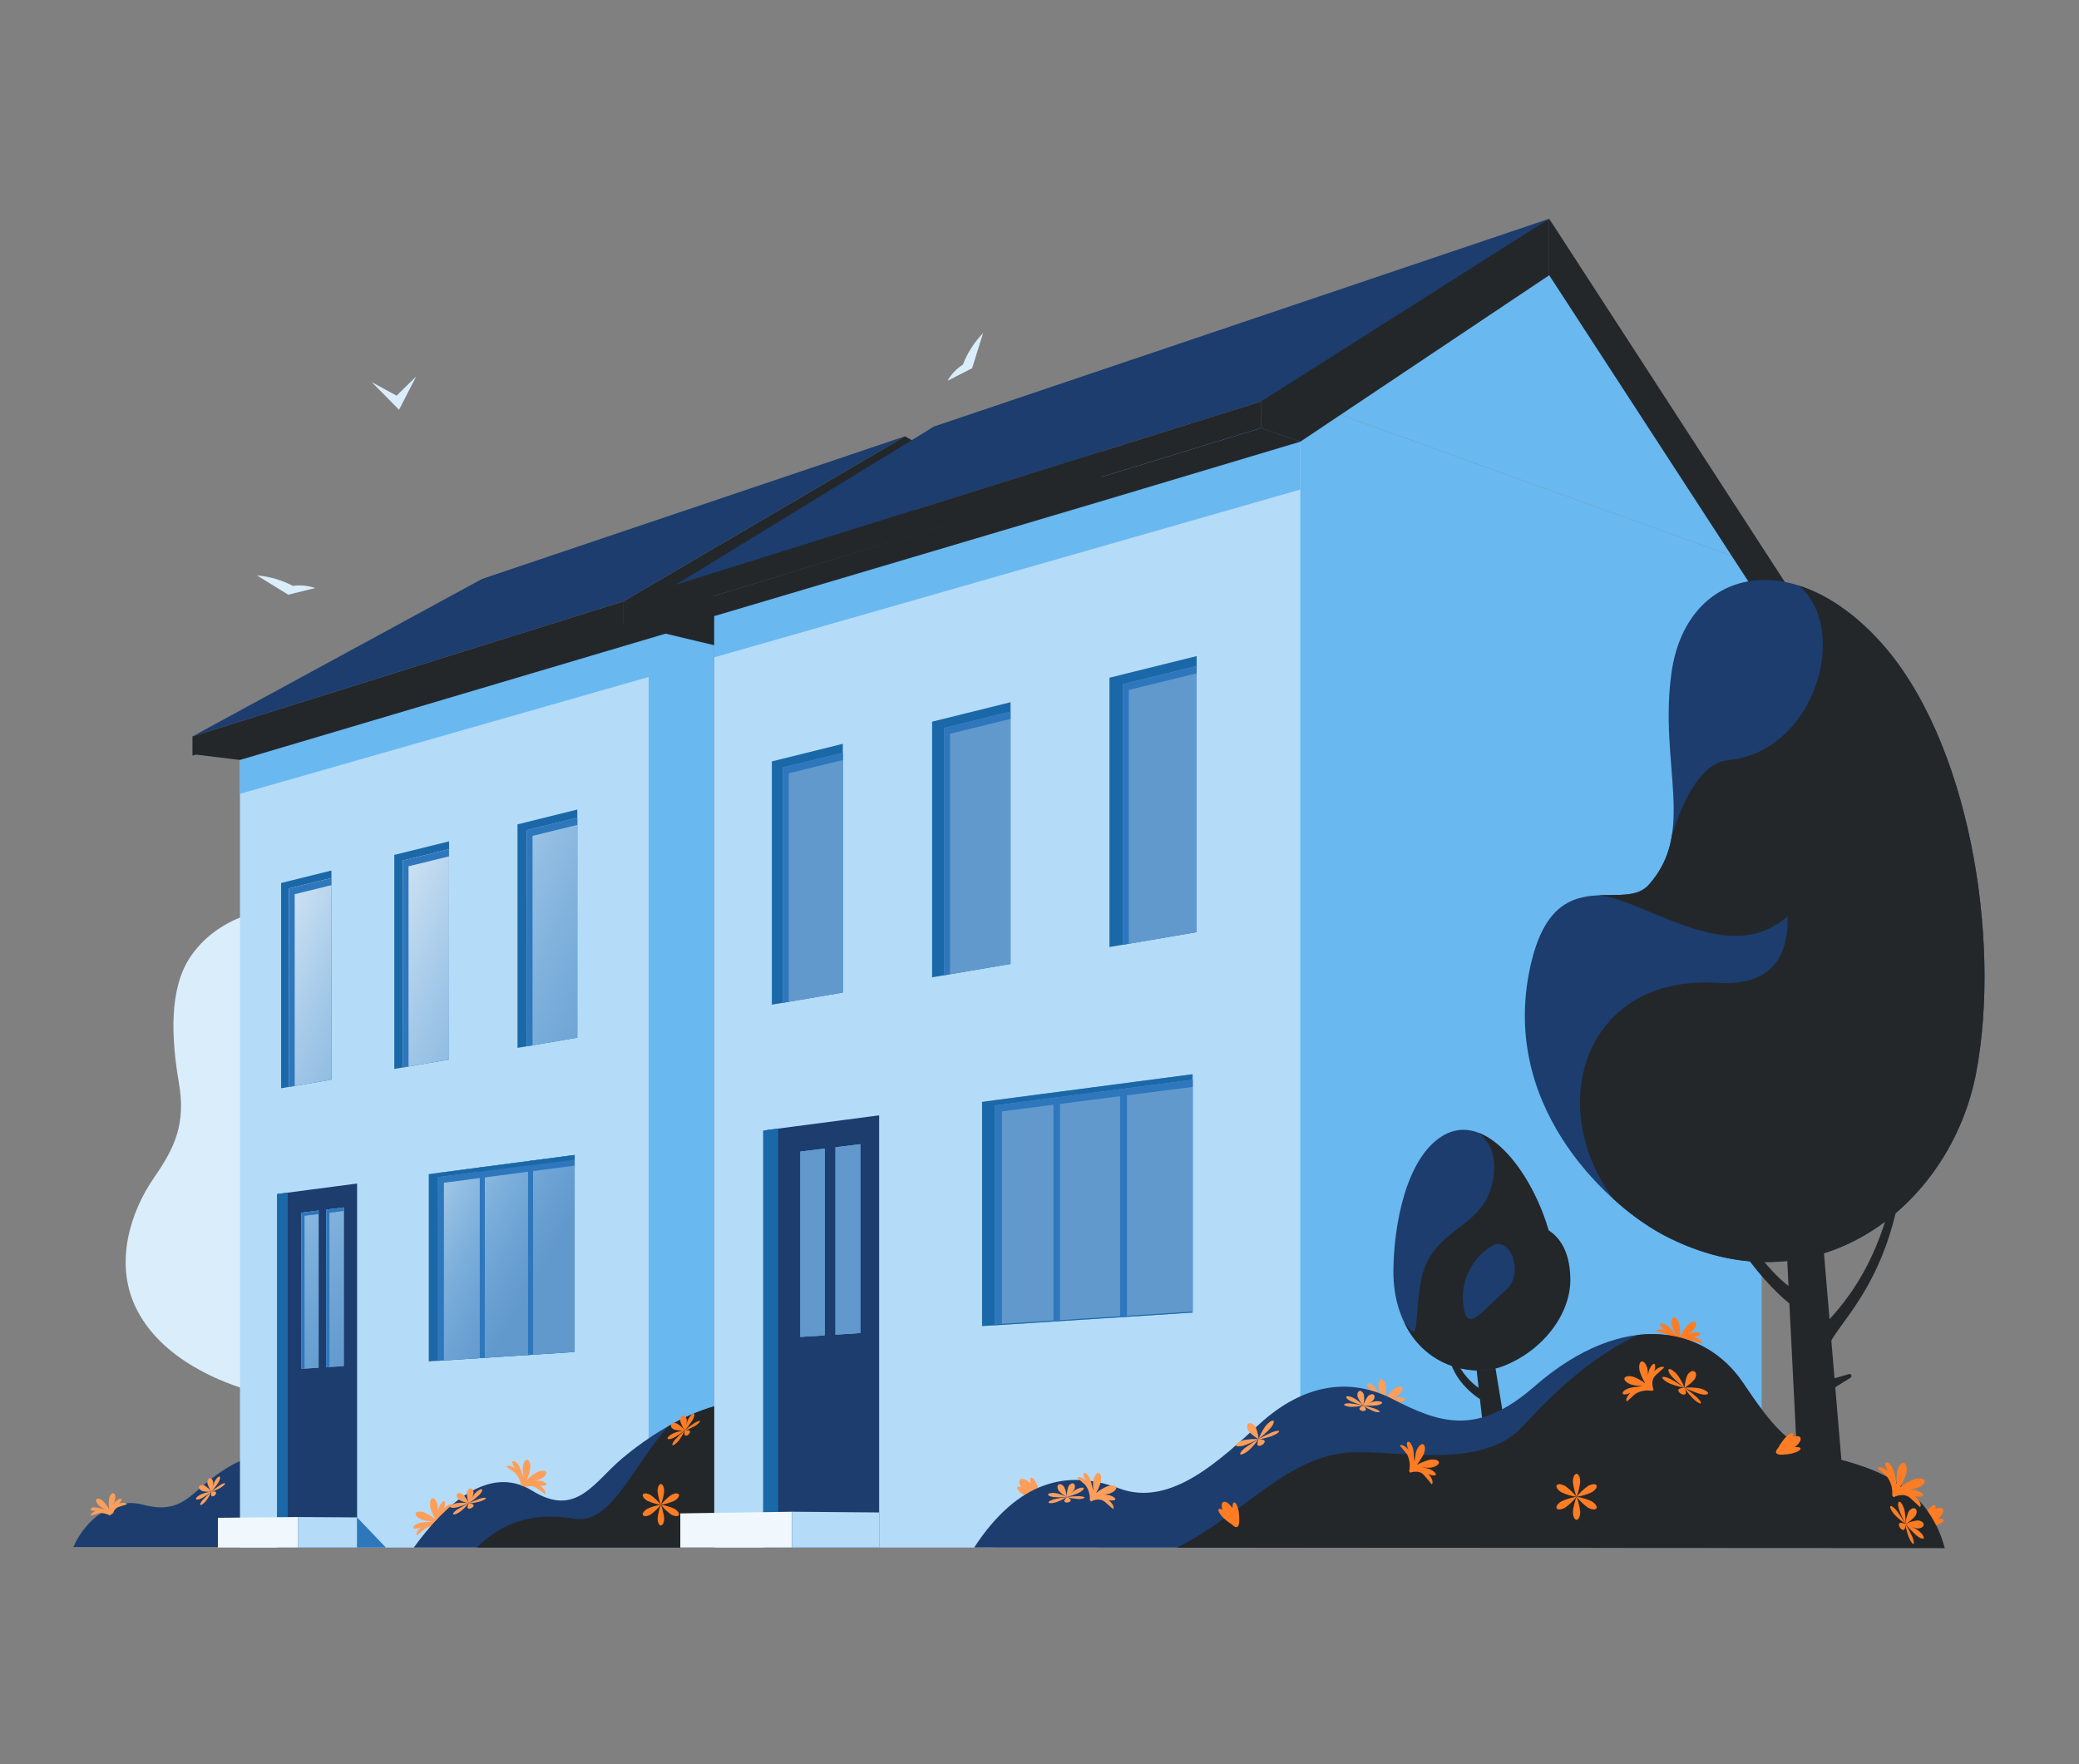 <svg width="660" height="560" viewBox="0 0 660 560" fill="none" xmlns="http://www.w3.org/2000/svg">
<rect x="0" y="0" width="660" height="560" fill="#808080" stroke="none"/>
<path d="M528.705 195.798L555.335 189.708L568.146 194.158L541.647 200.07L528.705 195.798Z" fill="#24272A"/>
<path d="M79.384 441.4H109.216C127.757 404.12 146.503 354.885 135.264 326.6C127.696 281.8 76.484 278.792 60.135 304.2C53.729 314.155 54.335 329.393 56.788 343.727C59.007 356.698 55.594 364.171 48.913 373.802C41.313 384.755 36.525 400.555 42.762 414.315C50.781 432.008 72.085 439.353 79.384 441.4Z" fill="#DAEDFB"/>
<path d="M23.3 491.067C26.742 482.927 35.793 475.051 45.158 477.591C55.312 480.345 59.009 476.233 64.258 471.739C81.015 457.408 89.204 461.051 97.909 470.565C105.833 479.227 103.609 491.065 103.609 491.065L23.3 491.067Z" fill="#1C3D6E"/>
<path d="M76.184 491.23H205.927V191.293L76.184 231.567V491.23Z" fill="#B4DCF8"/>
<path d="M76.184 251.973L205.927 214.884V191.293L76.184 231.567V251.973Z" fill="#69B8F0"/>
<path d="M89.237 345.44L105.22 342.711V276.322L89.237 280.284V345.44Z" fill="#1B68A8"/>
<path d="M127.678 325.925L142.35 323.205V269.135L127.678 272.74V325.925Z" fill="#6299CD"/>
<path d="M125.17 339.305L142.556 336.336V267.066L125.17 271.376V339.305Z" fill="#1B68A8"/>
<path d="M164.281 332.626L183.264 329.386V256.973L164.281 261.679V332.626Z" fill="#1B68A8"/>
<path d="M91.728 345.015L105.22 342.711V278.711L91.728 282.019V345.015Z" fill="#6299CD"/>
<path d="M127.865 338.845L142.543 336.339V269.562L127.865 273.16V338.845Z" fill="#6299CD"/>
<path d="M167.236 332.123L183.264 329.386V259.58L167.236 263.509V332.123Z" fill="#6299CD"/>
<path d="M91.728 345.015L105.22 342.711V278.711L91.728 282.019V345.015Z" fill="url(#paint0_linear_415_7327)"/>
<path d="M127.865 338.845L142.543 336.339V269.562L127.865 273.16V338.845Z" fill="url(#paint1_linear_415_7327)"/>
<path d="M167.236 332.123L183.264 329.386V259.58L167.236 263.509V332.123Z" fill="url(#paint2_linear_415_7327)"/>
<path d="M139.099 431.951L182.438 429.156V366.626L139.099 372.311V431.951Z" fill="#6299CD"/>
<path d="M88.104 491.23H113.361V375.687L88.104 379V491.23Z" fill="#1C3D6E"/>
<path d="M87.932 491.23H91.34V378.576L87.932 379.023V491.23Z" fill="#1B68A8"/>
<path d="M136.108 432.144L182.161 429.174V366.663L136.108 372.703V432.144Z" fill="#1B68A8"/>
<path d="M139.099 431.951L182.438 429.156V366.626L139.099 372.311V431.951Z" fill="#6299CD"/>
<path d="M139.099 431.951L182.438 429.156V366.626L139.099 372.311V431.951Z" fill="url(#paint3_linear_415_7327)"/>
<path d="M140.923 375.444L182.438 369.999V367.936L139.099 373.621V431.951L140.923 431.833V375.444Z" fill="#2E77BD"/>
<path d="M169.234 368.358L167.628 368.569V430.111L169.234 430.008V368.358Z" fill="#2E77BD"/>
<path d="M152.304 431.099L153.909 430.996V370.368L152.304 370.579V431.099Z" fill="#2E77BD"/>
<path d="M226.687 491.23H205.927V191.293L226.687 196.387V491.23Z" fill="#69B8F0"/>
<path d="M140.238 482.105C140.267 481.678 140.382 481.261 140.577 480.88C140.771 480.499 141.041 480.16 141.369 479.886L144 477.7C143.574 477.189 142.331 477.522 141.224 478.444C141.124 478.526 141.024 478.62 140.924 478.718C141.239 478.099 141.358 477.4 141.265 476.712C140.936 475.842 139.584 477.54 139.243 478.854C139.158 479.185 139.088 479.509 139.023 479.829C139.068 479.208 139.047 478.583 138.961 477.966C138.716 476.546 137.986 475.487 137.33 475.6C136.674 475.713 136.341 476.956 136.586 478.376C136.927 479.714 137.448 480.999 138.135 482.196L138.117 482.214C137.115 481.378 136.005 480.68 134.817 480.14C133.466 479.64 132.183 479.745 131.953 480.369C131.723 480.993 132.633 481.903 133.985 482.401C135.017 482.712 136.084 482.889 137.161 482.928L137.003 482.991C135.735 483.197 133.969 483.043 132.512 483.663C130.507 484.517 131.012 485.687 132.76 485.1C133.019 485.013 133.294 484.918 133.575 484.819C132.486 485.737 131.945 486.883 132.367 487.39L134.967 485.228C135.668 484.81 136.447 484.541 137.256 484.437C138.032 483.416 139.06 482.612 140.238 482.105Z" fill="#FE9E5B"/>
<path d="M131.36 491.23C141.224 477.706 155.179 464.637 168.949 473.189C182.913 481.863 188.496 470.52 197.473 462.971C214.125 448.971 240.782 435.796 254.885 453.171C267.723 468.991 264.119 491.227 264.119 491.227L131.36 491.23Z" fill="#1C3D6E"/>
<path d="M151.37 491.23H264.119C264.119 491.23 267.719 468.994 254.885 453.174C244.5 440.374 227.31 444.152 212.318 452.62C201.024 464.833 194.218 484.047 182.289 482.079C172.285 480.428 161.467 481.271 151.37 491.23Z" fill="#24272A"/>
<path d="M94.607 481.55L113.361 481.664V491.23H94.607V481.55Z" fill="#B4DCF8"/>
<path d="M69.174 491.23H94.607V481.55L69.174 481.791V491.23Z" fill="#F0F8FE"/>
<path d="M95.684 434.507L101.141 434.154V384.268L95.684 384.94V434.507Z" fill="#6299CD"/>
<path d="M103.585 433.995L109.144 433.635V383.284L103.585 383.968V433.995Z" fill="#6299CD"/>
<path d="M95.684 434.507L101.141 434.154V384.268L95.684 384.94V434.507Z" fill="#6299CD"/>
<path d="M103.585 433.995L109.144 433.635V383.284L103.585 383.968V433.995Z" fill="#6299CD"/>
<path d="M95.684 434.507L101.141 434.154V384.268L95.684 384.94V434.507Z" fill="url(#paint4_linear_415_7327)"/>
<path d="M103.585 433.995L109.144 433.635V383.284L103.585 383.968V433.995Z" fill="url(#paint5_linear_415_7327)"/>
<path d="M101.141 385.389V384.268L95.684 384.94V434.507L96.682 434.442V385.937L101.141 385.389Z" fill="#2E77BD"/>
<path d="M109.144 384.404V383.284L103.585 383.968V433.995L104.583 433.931V384.965L109.144 384.404Z" fill="#2E77BD"/>
<path d="M240.218 208.03L197.973 197.962V190.847L240.218 201.161V208.03Z" fill="#24272A"/>
<path d="M197.973 190.847L287.272 138.499L301.25 146.236L256.805 208.842L197.973 190.847Z" fill="#24272A"/>
<path d="M226.75 491.23H413.247V126.934L226.75 184.826V491.23Z" fill="#B4DCF8"/>
<path d="M226.75 208.656L412.79 155.401V127.073L226.75 184.826V208.656Z" fill="#69B8F0"/>
<path d="M245.032 318.908L267.56 315.063V236.105L245.032 241.689V318.908Z" fill="#1B68A8"/>
<path d="M299.485 294.134L320.514 290.237V225.399L299.485 230.565V294.134Z" fill="#6299CD"/>
<path d="M295.904 310.226L320.81 305.975V222.905L295.904 229.079V310.226Z" fill="#1B68A8"/>
<path d="M352.205 300.616L379.887 295.892V208.261L352.205 215.122V300.616Z" fill="#1B68A8"/>
<path d="M248.533 318.311L267.56 315.063V238.947L248.533 243.611V318.311Z" fill="#6299CD"/>
<path d="M299.752 309.569L320.791 305.978V225.899L299.752 231.056V309.569Z" fill="#6299CD"/>
<path d="M356.498 299.884L379.887 295.892V211.415L356.498 217.148V299.884Z" fill="#6299CD"/>
<path d="M250.391 245.469L267.56 241.26V238.947L248.533 243.61V318.311L250.391 317.994V245.469Z" fill="#2E77BD"/>
<path d="M301.61 232.915L320.792 228.213V225.899L299.752 231.056V309.569L301.61 309.252V232.915Z" fill="#2E77BD"/>
<path d="M358.356 219.006L379.887 213.728V211.415L356.498 217.148V299.884L358.356 299.567V219.006Z" fill="#2E77BD"/>
<path d="M315.842 420.688L378.678 416.645V340.987L315.842 349.223V420.688Z" fill="#6299CD"/>
<path d="M243.44 491.23H279.096V354.04L243.44 358.714V491.23Z" fill="#1C3D6E"/>
<path d="M242.259 491.23H247.037V358.242L242.259 358.868V491.23Z" fill="#1B68A8"/>
<path d="M311.763 420.951L378.512 416.656V341.008L311.763 349.758V420.951Z" fill="#1B68A8"/>
<path d="M315.787 420.382L378.634 416.321V342.74L315.787 350.906V420.382Z" fill="#6299CD"/>
<path d="M318.081 352.778L378.634 345.018V342.735L315.787 350.901V420.382L318.081 420.234V352.778Z" fill="#2E77BD"/>
<path d="M334.433 348.964V419.504L336.525 419.333V348.245L334.433 348.964Z" fill="#2E77BD"/>
<path d="M355.583 347.297V418.156L357.757 417.979V347.297H355.583Z" fill="#2E77BD"/>
<path d="M254.1 424.373L261.796 423.876V364.6L254.1 365.546V424.373Z" fill="#6299CD"/>
<path d="M265.248 423.653L273.115 423.144V363.208L265.248 364.175V423.653Z" fill="#6299CD"/>
<path d="M254.1 424.373L261.796 423.876V364.6L254.1 365.546V424.373Z" fill="#6299CD"/>
<path d="M265.248 423.653L273.115 423.144V363.208L265.248 364.175V423.653Z" fill="#6299CD"/>
<path d="M254.1 424.373L261.796 423.876V364.6L254.1 365.546V424.373Z" fill="#6299CD"/>
<path d="M265.248 423.653L273.115 423.144V363.208L265.248 364.175V423.653Z" fill="#6299CD"/>
<path d="M197.973 197.962L61.097 239.847V233.755L197.973 190.847V197.962Z" fill="#24272A"/>
<path d="M349.676 143.292L214.399 185.698V192.935L349.676 151.539V143.292Z" fill="#24272A"/>
<path d="M213.06 200.611L76.184 241.23L61.097 239.407L197.973 197.766L213.06 200.611Z" fill="#24272A"/>
<path d="M349.676 151.298L214.399 192.935L226.683 195.59L349.676 159.091V151.298Z" fill="#24272A"/>
<path d="M215.973 491.23H251.465V479.868L215.973 480.391V491.23Z" fill="#F0F8FE"/>
<path d="M279.065 491.23H251.465V479.868L279.065 480.097V491.23Z" fill="#B4DCF8"/>
<path d="M197.973 190.847L61.097 233.755L153.089 183.747L287.272 138.499L197.973 190.847Z" fill="#1C3D6E"/>
<path d="M491.81 69.436L296.509 135.387L214.399 185.698L395.248 129.031L400.344 127.434V135.873L412.811 140.203L412.79 127.073L491.81 69.436Z" fill="#1C3D6E"/>
<path d="M138.289 373.753L182.438 368.11V366.626L139.099 372.311L138.289 373.753Z" fill="#1B68A8"/>
<path d="M105.22 280.982V278.711L91.728 282.019V345.015L93.552 344.704V283.842L105.22 280.982Z" fill="#2E77BD"/>
<path d="M142.543 271.833V269.562L127.865 273.16V338.845L129.689 338.533V274.984L142.543 271.833Z" fill="#2E77BD"/>
<path d="M183.264 261.85V259.58L167.236 263.509V332.122L169.059 331.811V265.333L183.264 261.85Z" fill="#2E77BD"/>
<path d="M113.361 481.664L122.504 491.23H113.361V481.664Z" fill="#2E77BD"/>
<path d="M214.334 192.828L400.344 135.873V127.434L214.334 185.743V192.828Z" fill="#24272A"/>
<path d="M559.256 491.23H412.79V127.073L559.256 179.862V491.23Z" fill="#69B8F0"/>
<path d="M491.81 69.436L526.81 126.714L559.256 179.84L491.81 155.529L412.843 127.066L453.944 97.055L491.81 69.436Z" fill="#69B8F0"/>
<path d="M349.676 159.091L412.811 140.203L400.344 135.873L337.151 155.22L349.676 159.091Z" fill="#24272A"/>
<path d="M412.811 140.203L400.344 135.873V127.434L412.811 131.868V140.203Z" fill="#24272A"/>
<path d="M568.146 194.158L559.257 191.07V183.951L568.146 187.112V194.158Z" fill="#24272A"/>
<path d="M400.344 127.434L491.81 69.436V87.368L412.811 140.203L400.344 127.434Z" fill="#24272A"/>
<path d="M559.257 191.07L491.81 87.368V69.436L568.146 187.112L559.257 191.07Z" fill="#24272A"/>
<path d="M468.035 428.543L471.76 461.042L479.775 464.768L473.581 427.191L468.035 428.543Z" fill="#24272A"/>
<path d="M471.138 441.6C471.138 441.6 463.864 438.223 461.128 428.62L459.678 428.775C460.814 439.404 470.785 444.692 470.785 444.692L471.138 441.6Z" fill="#24272A"/>
<path d="M458.048 360.508C446.448 367.408 442.44 388.708 442.348 403.485C442.248 420.431 451.987 433.958 468.139 434.985C484.291 436.012 495.567 419.638 493.463 399.727C491.359 379.816 474.019 351.007 458.048 360.508Z" fill="#1C3D6E"/>
<path d="M491.591 390.49C487.761 377.29 479.114 363.367 469.491 359.627C473.284 362.717 476.117 368.412 473.181 377.645C469.123 390.405 453.919 390.367 451.028 406.989C448.664 420.582 451.028 426.764 445.795 419.774C447.76 424.121 450.886 427.841 454.83 430.525C458.774 433.209 463.382 434.752 468.147 434.984C470.373 435.131 472.609 434.928 474.773 434.384V434.393C474.823 434.379 474.873 434.362 474.925 434.347C475.793 434.121 476.644 433.838 477.475 433.5C489.023 429.111 498.81 417.642 498.521 405.63C498.3 396.584 494.731 392.569 491.591 390.49ZM478.371 409.16C469.024 417.76 465.503 423.26 464.492 413.58C464.157 409.998 464.844 406.395 466.472 403.187C468.1 399.979 470.603 397.298 473.692 395.454C479.612 392.132 483.788 404.178 478.371 409.16Z" fill="#24272A"/>
<path d="M444.411 445.168C444.298 445.12 444.177 445.074 444.05 445.031C444.739 445.03 445.411 444.817 445.975 444.422C446.602 443.734 444.475 443.297 443.149 443.588C442.816 443.661 442.495 443.746 442.18 443.832C442.755 443.59 443.303 443.289 443.814 442.932C444.97 442.071 445.584 440.941 445.186 440.408C444.788 439.875 443.53 440.139 442.375 440.999C441.336 441.908 440.425 442.954 439.668 444.108L439.644 444.1C439.936 442.828 440.056 441.523 440 440.22C439.833 438.789 439.161 437.692 438.5 437.769C437.839 437.846 437.439 439.069 437.607 440.5C437.796 441.561 438.121 442.593 438.574 443.571L438.448 443.461C437.689 442.424 437.029 440.777 435.815 439.761C434.147 438.361 433.33 439.335 434.646 440.632C434.841 440.824 435.046 441.026 435.265 441.232C433.954 440.677 432.687 440.713 432.425 441.319L435.525 442.656C436.978 443.647 438.011 445.142 438.425 446.851L438.937 447.164C438.937 447.164 440.874 444.964 443.188 445.958L446.328 447.312C446.593 446.7 445.734 445.738 444.411 445.168Z" fill="#FE9E5B"/>
<path d="M330 473.977C329.826 473.108 329.584 472.254 329.275 471.423C328.665 469.915 327.79 468.846 327.32 469.036C326.976 469.175 326.948 469.952 327.194 470.947C325.957 469.654 324.5 469.056 323.878 469.618C323.411 470.041 323.552 470.999 324.139 472.025C323.552 471.855 323.109 471.863 322.961 472.093C322.672 472.541 323.605 473.656 325.044 474.582C326.058 475.184 327.122 475.696 328.225 476.114C328.199 475.6 328.367 475.095 328.696 474.7C329.025 474.304 329.49 474.046 330 473.977Z" fill="#FE9E5B"/>
<path d="M540.483 426.436C540.65 425.789 539.65 424.97 538.249 424.608C538.124 424.576 537.989 424.548 537.849 424.524C538.538 424.418 539.179 424.104 539.686 423.624C540.202 422.845 538.025 422.738 536.752 423.231C536.432 423.355 536.127 423.489 535.828 423.623C536.362 423.295 536.859 422.912 537.312 422.48C538.326 421.447 538.762 420.231 538.285 419.762C537.808 419.293 536.599 419.75 535.585 420.783C534.693 421.844 533.95 423.021 533.376 424.283H533.351C533.445 422.975 533.363 421.66 533.107 420.374C532.72 418.979 531.884 417.993 531.24 418.174C530.596 418.355 530.387 419.629 530.774 421.023C531.125 422.047 531.606 423.022 532.206 423.923L532.063 423.832C531.151 422.918 530.241 421.386 528.881 420.562C527.008 419.427 526.348 420.521 527.854 421.606C528.077 421.767 528.316 421.935 528.561 422.106C527.173 421.756 525.921 421.987 525.755 422.629L529.041 423.479C530.635 424.24 531.89 425.565 532.564 427.197L533.121 427.429C533.121 427.429 534.705 424.944 537.156 425.578L540.483 426.436Z" fill="#FE7D24"/>
<path d="M309.258 491.221C323.134 470.021 338.899 466.282 355.31 472.469C371.721 478.656 387.669 463.109 399.993 451.88C412.317 440.651 427.002 436.333 442.117 444.107C457.232 451.881 469.054 455.845 487.033 440.166C515.91 414.982 541.553 421.454 553.296 438.885C562.114 451.974 568.023 459.685 579.343 462.174C597.51 466.174 612.358 472.815 617.343 491.384L309.258 491.221Z" fill="#1C3D6E"/>
<path d="M614.3 479.025C614.516 478.446 614.542 477.999 614.321 477.833C613.891 477.508 612.697 478.363 611.655 479.742C611.047 480.605 610.512 481.516 610.055 482.468C610.48 482.724 610.85 483.062 611.143 483.462C611.437 483.862 611.648 484.316 611.765 484.798C612.696 484.689 613.617 484.504 614.519 484.245C616.085 483.745 617.228 482.945 617.073 482.457C616.959 482.1 616.179 482.012 615.157 482.185C616.557 481.037 617.268 479.614 616.748 478.944C616.351 478.442 615.375 478.511 614.3 479.025Z" fill="#FE7D24"/>
<path d="M617.343 491.384C612.358 472.815 597.51 466.174 579.343 462.174C568.023 459.682 562.114 451.974 553.296 438.884C546.315 428.523 534.422 422.035 519.858 423.766C504.979 430.979 493.964 441.357 483.173 452.98C470.347 466.794 443.032 460.18 428.699 461.044C408.461 462.262 395.78 480.022 373.616 491.266L617.343 491.384Z" fill="#24272A"/>
<path d="M528 391.985C512 383.562 477.254 353.378 485.258 309.585C492.189 271.662 514.83 290.374 523.379 280.901C538.495 264.153 526.657 242.701 530.6 213.781C535.121 180.621 568.431 172.53 596.733 203.506C625.035 234.482 635.433 297.968 627.346 340.552C619.259 383.136 575.935 417.23 528 391.985Z" fill="#1C3D6E"/>
<path d="M562.881 294.1C582.648 282.876 577.381 260.237 562.881 247.507C548.905 235.233 538.496 240.896 530.733 265.248C529.905 271.087 527.341 276.542 523.374 280.905C519.814 284.849 513.812 283.905 507.518 284.205C520.469 285.093 544.933 304.288 562.881 294.1Z" fill="#24272A"/>
<path d="M596.728 203.507C588.346 194.333 579.528 188.597 571.151 185.917C587.476 200.224 575.991 238.327 549.078 241.261C549.578 242.395 551.685 250.385 550.184 253.269C549.444 254.687 548.803 256.155 548.267 257.662C549.6 259.518 551.015 261.318 552.512 263.062C557.191 263.662 560.926 265.443 562.465 269.154C568.384 283.428 574.887 313.909 545.401 311.989C503.141 309.238 490.178 350.789 512.113 380.523C516.927 384.97 522.262 388.819 528 391.985C575.94 417.23 619.259 383.138 627.346 340.553C635.433 297.968 625.03 234.483 596.728 203.507Z" fill="#24272A"/>
<path d="M577.771 382.721L585.684 476.69L570.839 469.334L566.518 382.987L577.771 382.721Z" fill="#24272A"/>
<path d="M580.6 427.185C583.332 419.43 603.076 405.063 604.895 361.825L602.962 361.67C600.942 399.67 582.54 416.72 578.691 421.042C574.842 425.364 580.6 427.185 580.6 427.185Z" fill="#24272A"/>
<path d="M569.034 414.472C564.187 411.072 555.734 401.672 553.1 396.603L550.469 391.529H553.476C553.476 391.529 561.812 404.871 570.046 409.756L569.034 414.472Z" fill="#24272A"/>
<path d="M578.672 438.585L586.958 436.175C587.105 436.133 587.262 436.145 587.401 436.209C587.539 436.273 587.65 436.386 587.712 436.525C587.775 436.665 587.785 436.822 587.74 436.968C587.696 437.114 587.6 437.24 587.471 437.321L581.14 441.276L578.672 438.585Z" fill="#24272A"/>
<path d="M91.512 188.774L81.55 182.635C85.543 182.982 89.427 184.117 92.978 185.975C95.354 185.639 97.775 185.872 100.043 186.655L91.512 188.774Z" fill="#DAEDFB"/>
<path d="M308.617 116.876L312.102 105.706C309.317 108.588 307.132 111.995 305.673 115.728C303.66 117.034 301.987 118.799 300.79 120.879L308.617 116.876Z" fill="#DAEDFB"/>
<path d="M132.106 119.515L126.678 130.068L118.012 121.293L125.9 125.596L132.106 119.515Z" fill="#DAEDFB"/>
<path d="M501.659 470.344C501.659 468.955 501.139 467.828 500.497 467.828C499.855 467.828 499.335 468.955 499.335 470.344C499.506 471.985 499.896 473.595 500.497 475.131C501.097 473.595 501.488 471.985 501.659 470.344Z" fill="#FE7D24"/>
<path d="M496.933 471.731C495.733 471.036 494.493 470.924 494.172 471.479C493.851 472.034 494.567 473.049 495.772 473.744C497.278 474.417 498.867 474.883 500.498 475.131C499.468 473.843 498.268 472.699 496.933 471.731Z" fill="#FE7D24"/>
<path d="M495.771 476.518C494.571 477.218 493.852 478.227 494.171 478.782C494.49 479.337 495.728 479.226 496.932 478.531C498.267 477.563 499.466 476.419 500.496 475.131C498.866 475.379 497.276 475.846 495.771 476.518Z" fill="#FE7D24"/>
<path d="M499.335 479.918C499.335 481.307 499.855 482.434 500.497 482.434C501.139 482.434 501.659 481.307 501.659 479.918C501.488 478.277 501.097 476.667 500.497 475.131C499.896 476.667 499.506 478.277 499.335 479.918Z" fill="#FE7D24"/>
<path d="M504.061 478.531C505.261 479.226 506.501 479.338 506.822 478.782C507.143 478.226 506.427 477.213 505.222 476.518C503.716 475.846 502.126 475.379 500.495 475.131C501.526 476.419 502.725 477.563 504.061 478.531Z" fill="#FE7D24"/>
<path d="M505.224 473.744C506.424 473.044 507.143 472.035 506.824 471.479C506.505 470.923 505.267 471.036 504.063 471.731C502.728 472.699 501.529 473.843 500.499 475.131C502.129 474.883 503.718 474.416 505.224 473.744Z" fill="#FE7D24"/>
<path d="M210.849 473.346C210.849 472.093 210.38 471.078 209.802 471.078C209.224 471.078 208.755 472.093 208.755 473.346C208.909 474.824 209.261 476.274 209.802 477.658C210.343 476.274 210.695 474.824 210.849 473.346Z" fill="#FE7D24"/>
<path d="M206.591 474.6C205.506 473.974 204.391 473.872 204.104 474.373C203.817 474.874 204.459 475.788 205.543 476.414C206.9 477.02 208.333 477.44 209.802 477.663C208.874 476.502 207.794 475.472 206.591 474.6Z" fill="#FE7D24"/>
<path d="M205.543 478.908C204.459 479.534 203.814 480.447 204.104 480.948C204.394 481.449 205.504 481.348 206.591 480.721C207.794 479.849 208.874 478.819 209.802 477.658C208.332 477.881 206.9 478.302 205.543 478.908Z" fill="#FE7D24"/>
<path d="M208.755 481.971C208.755 483.223 209.224 484.238 209.802 484.238C210.38 484.238 210.849 483.223 210.849 481.971C210.695 480.493 210.343 479.042 209.802 477.658C209.261 479.042 208.909 480.493 208.755 481.971Z" fill="#FE7D24"/>
<path d="M213.013 480.721C214.098 481.347 215.213 481.449 215.5 480.948C215.787 480.447 215.145 479.534 214.06 478.908C212.703 478.302 211.271 477.881 209.802 477.658C210.73 478.819 211.81 479.849 213.013 480.721Z" fill="#FE7D24"/>
<path d="M214.06 476.409C215.145 475.783 215.789 474.869 215.5 474.368C215.211 473.867 214.1 473.968 213.013 474.595C211.81 475.467 210.73 476.497 209.802 477.658C211.271 477.435 212.703 477.015 214.06 476.409Z" fill="#FE7D24"/>
<path d="M537.984 437.814C538.584 436.834 538.569 435.726 537.943 435.341C537.317 434.956 536.319 435.441 535.716 436.417C535.164 437.709 534.844 439.087 534.771 440.49C535.991 439.794 537.079 438.888 537.984 437.814Z" fill="#FE7D24"/>
<path d="M532.5 436.39C531.571 435.266 530.4 434.459 529.895 434.59C529.39 434.721 529.723 435.731 530.651 436.855C531.921 438.18 533.3 439.398 534.772 440.494C534.178 439.042 533.415 437.664 532.5 436.39Z" fill="#FE7D24"/>
<path d="M530.082 437.609C528.766 437.009 527.711 436.87 527.725 437.309C527.739 437.748 528.825 438.588 530.136 439.192C531.594 439.765 533.104 440.196 534.644 440.481C533.193 439.417 531.669 438.457 530.082 437.609Z" fill="#FE7D24"/>
<path d="M532.868 441.04C532.645 441.403 532.968 442.01 533.598 442.395C534.228 442.78 534.914 442.8 535.137 442.438C535.418 441.981 534.771 440.49 534.771 440.49C534.771 440.49 533.149 440.584 532.868 441.04Z" fill="#FE7D24"/>
<path d="M537.4 443.871C538.439 444.871 539.558 445.594 539.9 445.488C540.242 445.382 539.677 444.488 538.638 443.488C537.303 442.323 535.901 441.238 534.438 440.238C535.331 441.523 536.321 442.737 537.4 443.871Z" fill="#FE7D24"/>
<path d="M539.876 442.532C541.298 442.856 542.356 442.702 542.24 442.188C542.124 441.674 540.877 440.997 539.456 440.674C537.907 440.43 536.334 440.368 534.771 440.49C536.413 441.312 538.12 441.995 539.876 442.532Z" fill="#FE7D24"/>
<path d="M608.027 481.235C608.615 480.31 608.613 479.255 608.021 478.879C607.429 478.503 606.474 478.948 605.885 479.873C605.342 481.096 605.018 482.405 604.929 483.74C606.101 483.093 607.149 482.245 608.027 481.235Z" fill="#FE7D24"/>
<path d="M608.649 485.164C609.749 485.209 610.656 484.678 610.685 483.978C610.714 483.278 609.849 482.673 608.754 482.628C607.424 482.771 606.129 483.148 604.929 483.74C606.076 484.429 607.335 484.912 608.649 485.164Z" fill="#FE7D24"/>
<path d="M604.582 479.287C604.222 477.946 603.531 476.787 603.039 476.693C602.547 476.599 602.439 477.614 602.798 478.955C603.374 480.606 604.087 482.207 604.929 483.74C604.988 482.247 604.871 480.753 604.582 479.287Z" fill="#FE7D24"/>
<path d="M602.006 479.387C601.106 478.343 600.243 477.808 600.083 478.192C599.923 478.576 600.525 479.733 601.427 480.777C602.465 481.85 603.603 482.821 604.827 483.677C603.989 482.182 603.046 480.749 602.006 479.387Z" fill="#FE7D24"/>
<path d="M603.062 483.463C602.725 483.689 602.768 484.344 603.162 484.927C603.556 485.51 604.142 485.798 604.479 485.572C604.903 485.288 604.933 483.74 604.933 483.74C604.933 483.74 603.486 483.179 603.062 483.463Z" fill="#FE7D24"/>
<path d="M605.869 487.71C606.369 488.987 607.057 490.057 607.395 490.1C607.733 490.143 607.595 489.142 607.095 487.865C606.399 486.328 605.615 484.833 604.745 483.388C605.009 484.855 605.384 486.3 605.869 487.71Z" fill="#FE7D24"/>
<path d="M608.544 487.53C609.644 488.373 610.625 488.658 610.728 488.167C610.831 487.676 610.019 486.596 608.915 485.753C607.669 484.929 606.332 484.253 604.929 483.74C606.026 485.102 607.236 486.369 608.544 487.53Z" fill="#FE7D24"/>
<path d="M398.537 452.875C397.927 451.938 396.947 451.495 396.348 451.885C395.749 452.275 395.759 453.351 396.369 454.285C397.275 455.305 398.354 456.158 399.556 456.804C399.45 455.445 399.105 454.115 398.537 452.875Z" fill="#FE9E5B"/>
<path d="M395.011 457.1C393.639 457.449 392.446 458.139 392.346 458.64C392.246 459.141 393.277 459.264 394.646 458.915C396.337 458.349 397.979 457.643 399.553 456.805C398.033 456.726 396.508 456.825 395.011 457.1Z" fill="#FE9E5B"/>
<path d="M395.08 459.73C394.003 460.636 393.446 461.507 393.836 461.675C394.226 461.843 395.413 461.244 396.489 460.338C397.596 459.295 398.601 458.148 399.489 456.914C397.955 457.747 396.481 458.688 395.08 459.73Z" fill="#FE9E5B"/>
<path d="M399.249 458.707C399.475 459.053 400.143 459.018 400.742 458.628C401.341 458.238 401.642 457.64 401.417 457.294C401.133 456.857 399.556 456.807 399.556 456.807C399.556 456.807 398.965 458.271 399.249 458.707Z" fill="#FE9E5B"/>
<path d="M403.615 455.9C404.924 455.4 406.024 454.72 406.072 454.375C406.12 454.03 405.098 454.156 403.789 454.653C402.213 455.342 400.679 456.122 399.194 456.991C400.694 456.741 402.172 456.376 403.615 455.9Z" fill="#FE9E5B"/>
<path d="M403.467 453.17C404.34 452.056 404.644 451.063 404.145 450.952C403.646 450.841 402.534 451.652 401.661 452.769C400.804 454.028 400.097 455.383 399.556 456.807C400.958 455.705 402.267 454.489 403.467 453.17Z" fill="#FE9E5B"/>
<path d="M353.361 479.008C353.797 478.508 353.269 477.333 352.181 476.388C352.081 476.304 351.981 476.22 351.863 476.137C352.524 476.348 353.234 476.353 353.898 476.151C354.704 475.686 352.811 474.625 351.459 474.5C351.119 474.468 350.787 474.452 350.459 474.439C351.08 474.384 351.693 474.263 352.288 474.079C353.65 473.609 354.578 472.718 354.361 472.089C354.144 471.46 352.861 471.331 351.502 471.801C350.236 472.351 349.051 473.072 347.98 473.943L347.96 473.927C348.624 472.804 349.134 471.596 349.476 470.336C349.75 468.922 349.443 467.673 348.79 467.546C348.137 467.419 347.39 468.463 347.111 469.878C346.969 470.946 346.966 472.028 347.101 473.097C347.073 473.049 347.044 472.997 347.014 472.952C346.606 471.733 346.475 469.965 345.629 468.627C344.463 466.785 343.39 467.467 344.251 469.102C344.378 469.344 344.516 469.602 344.659 469.861C343.577 468.934 342.359 468.584 341.927 469.082L344.477 471.297C345.56 472.682 346.091 474.419 345.967 476.173L346.361 476.626C346.361 476.626 348.874 475.114 350.777 476.767L353.361 479.008Z" fill="#FE9E5B"/>
<path d="M170.748 469.988C170.407 469.988 170.075 470.008 169.748 470.027C170.361 469.91 170.959 469.729 171.533 469.485C172.84 468.885 173.675 467.902 173.396 467.298C173.117 466.694 171.831 466.698 170.523 467.298C169.318 467.972 168.211 468.808 167.232 469.781L167.211 469.768C167.76 468.584 168.146 467.331 168.36 466.043C168.491 464.608 168.06 463.396 167.398 463.336C166.736 463.276 166.092 464.389 165.961 465.824C165.927 466.9 166.032 467.975 166.273 469.024L166.173 468.889C165.645 467.717 165.338 465.971 164.362 464.724C163.018 463.008 162.018 463.794 163.038 465.335C163.189 465.563 163.352 465.804 163.52 466.049C162.352 465.235 161.104 465.009 160.72 465.549L163.479 467.497C164.557 468.595 165.234 470.025 165.399 471.555C165.752 471.596 166.099 471.675 166.434 471.791C166.623 471.861 166.815 471.938 167.003 472.024C167.531 471.79 168.11 471.693 168.686 471.743C169.261 471.793 169.815 471.988 170.295 472.309L173.087 474.281C173.471 473.738 172.828 472.623 171.651 471.792C171.546 471.718 171.43 471.646 171.309 471.574C171.988 471.718 172.695 471.652 173.336 471.385C174.1 470.844 172.106 469.977 170.748 469.988Z" fill="#FE9E5B"/>
<path d="M36.442 476.938C36.281 477.156 36.133 477.374 35.989 477.59C36.208 477.146 36.379 476.68 36.5 476.2C36.744 475.082 36.523 474.085 36.007 473.973C35.491 473.861 34.875 474.673 34.631 475.792C34.482 476.878 34.482 477.978 34.631 479.064L34.612 479.072C34.125 478.157 33.517 477.312 32.804 476.56C31.958 475.79 30.984 475.483 30.629 475.874C30.274 476.265 30.67 477.205 31.516 477.974C32.182 478.511 32.914 478.96 33.694 479.31H33.56C32.434 478.882 31.258 478.597 30.06 478.463C28.331 478.492 28.35 479.502 29.814 479.593C30.031 479.607 30.261 479.619 30.497 479.63C29.422 479.98 28.681 480.662 28.84 481.161L31.395 480.346C32.607 480.189 33.836 480.446 34.884 481.073C35.079 480.869 35.295 480.688 35.529 480.531C35.663 480.445 35.804 480.361 35.949 480.282C36.054 479.835 36.27 479.423 36.577 479.082C36.884 478.741 37.273 478.484 37.706 478.334L40.292 477.51C40.131 477.01 39.118 476.88 38.028 477.227C37.928 477.258 37.828 477.297 37.728 477.339C38.144 476.978 38.441 476.499 38.578 475.966C38.587 475.228 37.086 476.074 36.442 476.938Z" fill="#FE9E5B"/>
<path d="M528.322 434.074C527.847 433.553 526.546 433.964 525.422 434.993C525.322 435.085 525.222 435.188 525.122 435.298C525.426 434.628 525.519 433.881 525.389 433.156C524.999 432.251 523.648 434.113 523.349 435.521C523.274 435.875 523.216 436.221 523.162 436.565C523.181 435.904 523.129 435.244 523.008 434.594C522.681 433.102 521.858 432.015 521.169 432.166C520.48 432.317 520.186 433.648 520.513 435.14C520.936 436.541 521.549 437.878 522.334 439.113L522.315 439.133C521.214 438.294 520.005 437.608 518.721 437.093C517.265 436.63 515.912 436.799 515.698 437.472C515.484 438.145 516.491 439.064 517.946 439.527C519.053 439.808 520.192 439.945 521.334 439.934L521.171 440.008C519.837 440.287 517.96 440.208 516.446 440.934C514.363 441.934 514.946 443.148 516.777 442.443C517.047 442.343 517.334 442.225 517.626 442.107C516.516 443.131 515.998 444.371 516.469 444.888L519.115 442.475C520.707 441.506 522.602 441.161 524.434 441.507L524.959 441.149C524.959 441.149 523.677 438.316 525.652 436.516L528.322 434.074Z" fill="#FE7D24"/>
<path d="M607.4 472.863C606.99 472.813 606.588 472.782 606.193 472.754C606.947 472.709 607.695 472.584 608.423 472.381C610.089 471.86 611.244 470.813 611.003 470.043C610.762 469.273 609.216 469.073 607.55 469.594C605.997 470.218 604.536 471.05 603.208 472.067L603.184 472.047C604.029 470.708 604.689 469.262 605.147 467.747C605.528 466.047 605.199 464.519 604.412 464.347C603.625 464.175 602.678 465.409 602.297 467.113C602.088 468.402 602.047 469.713 602.173 471.013C602.14 470.955 602.107 470.895 602.073 470.834C601.622 469.344 601.525 467.197 600.546 465.546C599.198 463.275 597.874 464.063 598.86 466.074C599.006 466.374 599.16 466.687 599.328 467.008C598.05 465.847 596.586 465.38 596.045 465.969L599.058 468.741C600.321 470.457 600.904 472.58 600.693 474.7L601.154 475.263C601.154 475.263 604.254 473.519 606.5 475.587L609.549 478.392C610.095 477.798 609.496 476.359 608.211 475.177C608.097 475.071 607.969 474.966 607.834 474.861C608.628 475.14 609.487 475.171 610.299 474.949C611.286 474.413 609.03 473.062 607.4 472.863Z" fill="#FE7D24"/>
<path d="M454.284 465.866C455.784 465.616 456.906 464.852 456.791 464.159C456.676 463.466 455.366 463.108 453.867 463.359C452.127 463.838 450.46 464.549 448.911 465.473C450.676 465.845 452.483 465.977 454.284 465.866Z" fill="#FE7D24"/>
<path d="M452.016 461.478C452.549 460.055 452.449 458.701 451.791 458.455C451.133 458.209 450.169 459.163 449.635 460.586C449.18 462.332 448.963 464.131 448.989 465.935C450.193 464.592 451.211 463.093 452.016 461.478Z" fill="#FE7D24"/>
<path d="M449.457 465.015C448.896 463.3 448.108 461.669 447.112 460.165C446.146 458.992 444.923 458.402 444.381 458.848L449.457 465.015Z" fill="#FE7D24"/>
<path d="M454.533 471.183C455.075 470.736 454.733 469.423 453.766 468.25C452.481 466.983 451.032 465.895 449.457 465.015L454.533 471.183Z" fill="#FE7D24"/>
<path d="M449.457 465.015C451.464 467.454 454.674 468.647 455.593 468.304C456.512 467.961 454.73 466.526 453.345 466.158C452.004 465.949 450.697 465.565 449.457 465.015Z" fill="#FE7D24"/>
<path d="M449.457 465.015C448.265 463.259 447.366 461.321 446.796 459.277C446.187 457.425 447.424 456.903 448.313 459.024C449.202 461.145 448.528 463.887 449.457 465.015Z" fill="#FE7D24"/>
<path d="M446.646 461.6C447.529 463.231 447.777 465.132 447.341 466.935L447.67 467.476C447.67 467.476 450.551 466.344 452.241 468.397C453.931 470.45 451.819 467.079 451.819 467.079L446.646 461.6Z" fill="#FE7D24"/>
<path d="M569.721 459.373C571.174 458.328 571.97 456.973 571.499 456.273C571.146 455.752 570.178 455.758 569.08 456.197C569.33 455.638 569.38 455.197 569.18 455.021C568.78 454.672 567.542 455.44 566.424 456.736C565.732 457.596 565.114 458.513 564.576 459.477C562.882 461.384 564.297 461.855 565.898 461.757C566.929 461.713 567.954 461.582 568.963 461.366C570.541 460.973 571.721 460.255 571.599 459.766C571.506 459.4 570.741 459.268 569.721 459.373Z" fill="#FE7D24"/>
<path d="M391.272 478.759C390.316 477.246 389.006 476.37 388.285 476.799C387.744 477.12 387.691 478.087 388.064 479.209C387.522 478.927 387.087 478.846 386.896 479.042C386.524 479.425 387.217 480.702 388.444 481.895C389.26 482.637 390.139 483.309 391.069 483.903C392.869 485.709 393.426 484.325 393.424 482.72C393.442 481.689 393.373 480.658 393.217 479.638C392.917 478.038 392.273 476.818 391.774 476.911C391.41 476.979 391.228 477.734 391.272 478.759Z" fill="#FE7D24"/>
<path d="M433.017 442.861C432.791 441.985 432.154 441.392 431.594 441.537C431.034 441.682 430.763 442.509 430.989 443.385C431.42 444.402 432.026 445.334 432.781 446.14C433.051 445.069 433.131 443.959 433.017 442.861Z" fill="#FE9E5B"/>
<path d="M435.736 444.7C436.38 444.065 436.574 443.217 436.168 442.8C435.762 442.383 434.91 442.568 434.268 443.2C433.605 444.083 433.102 445.076 432.783 446.133C433.844 445.832 434.843 445.347 435.736 444.7Z" fill="#FE9E5B"/>
<path d="M429.9 443.84C428.889 443.301 427.8 443.064 427.467 443.309C427.134 443.554 427.683 444.19 428.694 444.729C430.014 445.312 431.38 445.784 432.779 446.14C431.912 445.263 430.946 444.492 429.9 443.84Z" fill="#FE9E5B"/>
<path d="M428.511 445.45C427.373 445.405 426.566 445.622 426.711 445.935C426.856 446.248 427.889 446.535 429.027 446.582C430.258 446.562 431.484 446.423 432.689 446.169C431.315 445.831 429.919 445.59 428.511 445.45Z" fill="#FE9E5B"/>
<path d="M431.563 447.11C431.509 447.44 431.928 447.783 432.499 447.876C433.07 447.969 433.576 447.776 433.63 447.446C433.698 447.03 432.781 446.14 432.781 446.14C432.781 446.14 431.63 446.694 431.563 447.11Z" fill="#FE9E5B"/>
<path d="M435.7 447.81C436.406 448.181 437.208 448.33 438 448.237C438.216 448.057 437.537 447.574 436.483 447.159C435.165 446.712 433.821 446.343 432.46 446.053C433.494 446.72 434.577 447.308 435.7 447.81Z" fill="#FE9E5B"/>
<path d="M437.1 446.1C438.23 445.909 438.952 445.481 438.714 445.143C438.476 444.805 437.368 444.685 436.238 444.875C435.039 445.161 433.878 445.587 432.778 446.144C434.217 446.249 435.663 446.235 437.1 446.1Z" fill="#FE9E5B"/>
<path d="M214.923 451.874C214.089 451.523 213.231 451.674 213.007 452.205C212.783 452.736 213.278 453.454 214.107 453.805C215.177 454.077 216.286 454.159 217.385 454.046C216.698 453.183 215.865 452.448 214.923 451.874Z" fill="#FE7D24"/>
<path d="M218.031 450.822C217.916 449.922 217.357 449.257 216.784 449.33C216.211 449.403 215.839 450.191 215.954 451.089C216.255 452.151 216.741 453.152 217.39 454.046C217.791 453.017 218.008 451.926 218.031 450.822Z" fill="#FE7D24"/>
<path d="M213.817 454.946C212.776 455.424 211.927 456.146 211.917 456.561C211.907 456.976 212.749 456.922 213.79 456.443C215.054 455.744 216.259 454.942 217.39 454.043C216.168 454.203 214.968 454.506 213.817 454.946Z" fill="#FE7D24"/>
<path d="M214.256 457.027C213.532 457.906 213.216 458.68 213.55 458.757C213.884 458.834 214.743 458.183 215.467 457.305C216.196 456.313 216.828 455.253 217.355 454.14C216.255 455.028 215.219 455.992 214.256 457.027Z" fill="#FE7D24"/>
<path d="M217.424 455.6C217.655 455.843 218.181 455.717 218.601 455.319C219.021 454.921 219.173 454.401 218.943 454.158C218.653 453.853 217.39 454.044 217.39 454.044C217.39 454.044 217.134 455.3 217.424 455.6Z" fill="#FE7D24"/>
<path d="M220.488 452.729C221.457 452.142 222.233 451.437 222.22 451.156C222.207 450.875 221.413 451.124 220.444 451.712C219.29 452.491 218.183 453.337 217.129 454.245C218.286 453.826 219.409 453.319 220.488 452.729Z" fill="#FE7D24"/>
<path d="M219.97 450.579C220.502 449.564 220.599 448.729 220.185 448.714C219.771 448.699 219.006 449.514 218.474 450.524C217.976 451.651 217.612 452.834 217.39 454.046C218.345 452.964 219.208 451.804 219.97 450.579Z" fill="#FE7D24"/>
<path d="M64.909 471.537C64.158 471.222 63.387 471.356 63.185 471.837C62.983 472.318 63.429 472.962 64.179 473.277C65.142 473.522 66.141 473.596 67.129 473.494C66.51 472.716 65.758 472.054 64.909 471.537Z" fill="#FE9E5B"/>
<path d="M67.706 470.591C67.606 469.783 67.1 469.183 66.584 469.249C66.068 469.315 65.733 470.024 65.837 470.831C66.108 471.787 66.546 472.688 67.129 473.492C67.49 472.566 67.686 471.584 67.706 470.591Z" fill="#FE9E5B"/>
<path d="M63.914 474.3C62.977 474.73 62.214 475.381 62.208 475.753C62.202 476.125 62.957 476.078 63.894 475.647C65.031 475.019 66.113 474.298 67.129 473.49C66.029 473.633 64.95 473.905 63.914 474.3Z" fill="#FE9E5B"/>
<path d="M64.309 476.175C63.657 476.965 63.373 477.662 63.674 477.731C63.975 477.8 64.747 477.215 65.398 476.424C66.055 475.532 66.624 474.578 67.098 473.577C66.108 474.376 65.176 475.244 64.309 476.175Z" fill="#FE9E5B"/>
<path d="M67.16 474.893C67.367 475.111 67.841 474.993 68.219 474.639C68.597 474.285 68.734 473.813 68.526 473.595C68.265 473.32 67.126 473.495 67.126 473.495C67.126 473.495 66.9 474.618 67.16 474.893Z" fill="#FE9E5B"/>
<path d="M69.917 472.307C70.788 471.778 71.486 471.145 71.475 470.892C71.464 470.639 70.749 470.863 69.875 471.392C68.837 472.093 67.841 472.854 66.892 473.671C67.934 473.294 68.945 472.838 69.917 472.307Z" fill="#FE9E5B"/>
<path d="M69.451 470.372C69.93 469.459 70.016 468.708 69.644 468.694C69.272 468.68 68.583 469.41 68.104 470.323C67.656 471.338 67.329 472.401 67.129 473.492C67.989 472.518 68.765 471.475 69.451 470.372Z" fill="#FE9E5B"/>
<path d="M147.012 474.426C146.296 473.873 145.429 473.795 145.075 474.253C144.721 474.711 145.015 475.53 145.731 476.083C146.695 476.622 147.746 476.986 148.837 477.16C148.394 476.149 147.776 475.223 147.012 474.426Z" fill="#FE9E5B"/>
<path d="M150.286 474.21C150.406 473.31 150.038 472.524 149.465 472.448C148.892 472.372 148.33 473.036 148.21 473.933C148.228 475.037 148.44 476.129 148.837 477.16C149.49 476.269 149.98 475.271 150.286 474.21Z" fill="#FE9E5B"/>
<path d="M145.152 477.11C144.023 477.305 143.017 477.785 142.904 478.183C142.791 478.581 143.616 478.746 144.745 478.551C146.145 478.202 147.514 477.737 148.837 477.16C147.615 476.999 146.378 476.983 145.152 477.11Z" fill="#FE9E5B"/>
<path d="M145.041 479.235C144.115 479.897 143.61 480.564 143.914 480.724C144.218 480.884 145.214 480.477 146.139 479.814C147.099 479.043 147.983 478.182 148.778 477.242C147.486 477.817 146.238 478.483 145.041 479.235Z" fill="#FE9E5B"/>
<path d="M148.469 478.673C148.629 478.967 149.169 478.981 149.679 478.704C150.189 478.427 150.468 477.964 150.308 477.671C150.108 477.301 148.837 477.16 148.837 477.16C148.837 477.16 148.268 478.3 148.469 478.673Z" fill="#FE9E5B"/>
<path d="M152.169 476.685C153.257 476.367 154.188 475.885 154.248 475.611C154.308 475.337 153.476 475.372 152.389 475.691C151.074 476.147 149.787 476.679 148.534 477.285C149.759 477.179 150.975 476.978 152.169 476.685Z" fill="#FE9E5B"/>
<path d="M152.223 474.474C152.998 473.631 153.306 472.849 152.911 472.728C152.516 472.607 151.566 473.192 150.791 474.036C150.02 474.997 149.364 476.046 148.837 477.16C150.038 476.36 151.171 475.462 152.223 474.474Z" fill="#FE9E5B"/>
<path d="M337.838 472.021C337.338 471.269 336.538 470.921 336.057 471.242C335.576 471.563 335.594 472.433 336.097 473.185C336.839 474.002 337.719 474.682 338.697 475.193C338.599 474.093 338.308 473.02 337.838 472.021Z" fill="#FE9E5B"/>
<path d="M341.012 472.857C341.412 472.044 341.312 471.179 340.793 470.925C340.274 470.671 339.529 471.125 339.131 471.935C338.797 472.987 338.651 474.09 338.7 475.193C339.602 474.556 340.384 473.765 341.012 472.857Z" fill="#FE9E5B"/>
<path d="M335.222 473.975C334.089 473.801 332.983 473.936 332.75 474.275C332.517 474.614 333.25 475.035 334.378 475.209C335.817 475.323 337.262 475.316 338.7 475.19C337.592 474.65 336.425 474.243 335.222 473.975Z" fill="#FE9E5B"/>
<path d="M334.441 475.954C333.353 476.288 332.662 476.76 332.899 477.008C333.136 477.256 334.21 477.187 335.299 476.853C336.454 476.427 337.566 475.891 338.619 475.253C337.212 475.387 335.815 475.621 334.441 475.954Z" fill="#FE9E5B"/>
<path d="M337.87 476.511C337.929 476.841 338.438 477.026 339.007 476.925C339.576 476.824 339.991 476.474 339.932 476.145C339.859 475.73 338.7 475.193 338.7 475.193C338.7 475.193 337.8 476.1 337.87 476.511Z" fill="#FE9E5B"/>
<path d="M342.01 475.8C342.799 475.918 343.606 475.793 344.323 475.443C344.467 475.201 343.667 474.971 342.534 474.927C341.142 474.941 339.753 475.037 338.372 475.214C339.568 475.502 340.784 475.698 342.01 475.8Z" fill="#FE9E5B"/>
<path d="M342.764 473.723C343.764 473.169 344.307 472.523 343.971 472.285C343.635 472.047 342.548 472.298 341.545 472.852C340.508 473.518 339.553 474.304 338.7 475.193C340.093 474.816 341.452 474.325 342.764 473.723Z" fill="#FE9E5B"/>
<defs>
<linearGradient id="paint0_linear_415_7327" x1="163.802" y1="344.419" x2="60.504" y2="296.927" gradientUnits="userSpaceOnUse">
<stop stop-color="#8ECAF4" stop-opacity="0"/>
<stop offset="0.991" stop-color="white"/>
</linearGradient>
<linearGradient id="paint1_linear_415_7327" x1="206.274" y1="338.222" x2="95.518" y2="285.207" gradientUnits="userSpaceOnUse">
<stop stop-color="#8ECAF4" stop-opacity="0"/>
<stop offset="0.991" stop-color="white"/>
</linearGradient>
<linearGradient id="paint2_linear_415_7327" x1="216.991" y1="315.831" x2="106.235" y2="262.817" gradientUnits="userSpaceOnUse">
<stop stop-color="#8ECAF4" stop-opacity="0"/>
<stop offset="0.991" stop-color="white"/>
</linearGradient>
<linearGradient id="paint3_linear_415_7327" x1="170.732" y1="405.009" x2="108.369" y2="369.203" gradientUnits="userSpaceOnUse">
<stop stop-color="#8ECAF4" stop-opacity="0"/>
<stop offset="0.991" stop-color="white"/>
</linearGradient>
<linearGradient id="paint4_linear_415_7327" x1="117.893" y1="428.4" x2="40.976" y2="353.33" gradientUnits="userSpaceOnUse">
<stop stop-color="#8ECAF4" stop-opacity="0"/>
<stop offset="0.991" stop-color="white"/>
</linearGradient>
<linearGradient id="paint5_linear_415_7327" x1="122.146" y1="424.042" x2="45.23" y2="348.972" gradientUnits="userSpaceOnUse">
<stop stop-color="#8ECAF4" stop-opacity="0"/>
<stop offset="0.991" stop-color="white"/>
</linearGradient>
</defs>
</svg>
